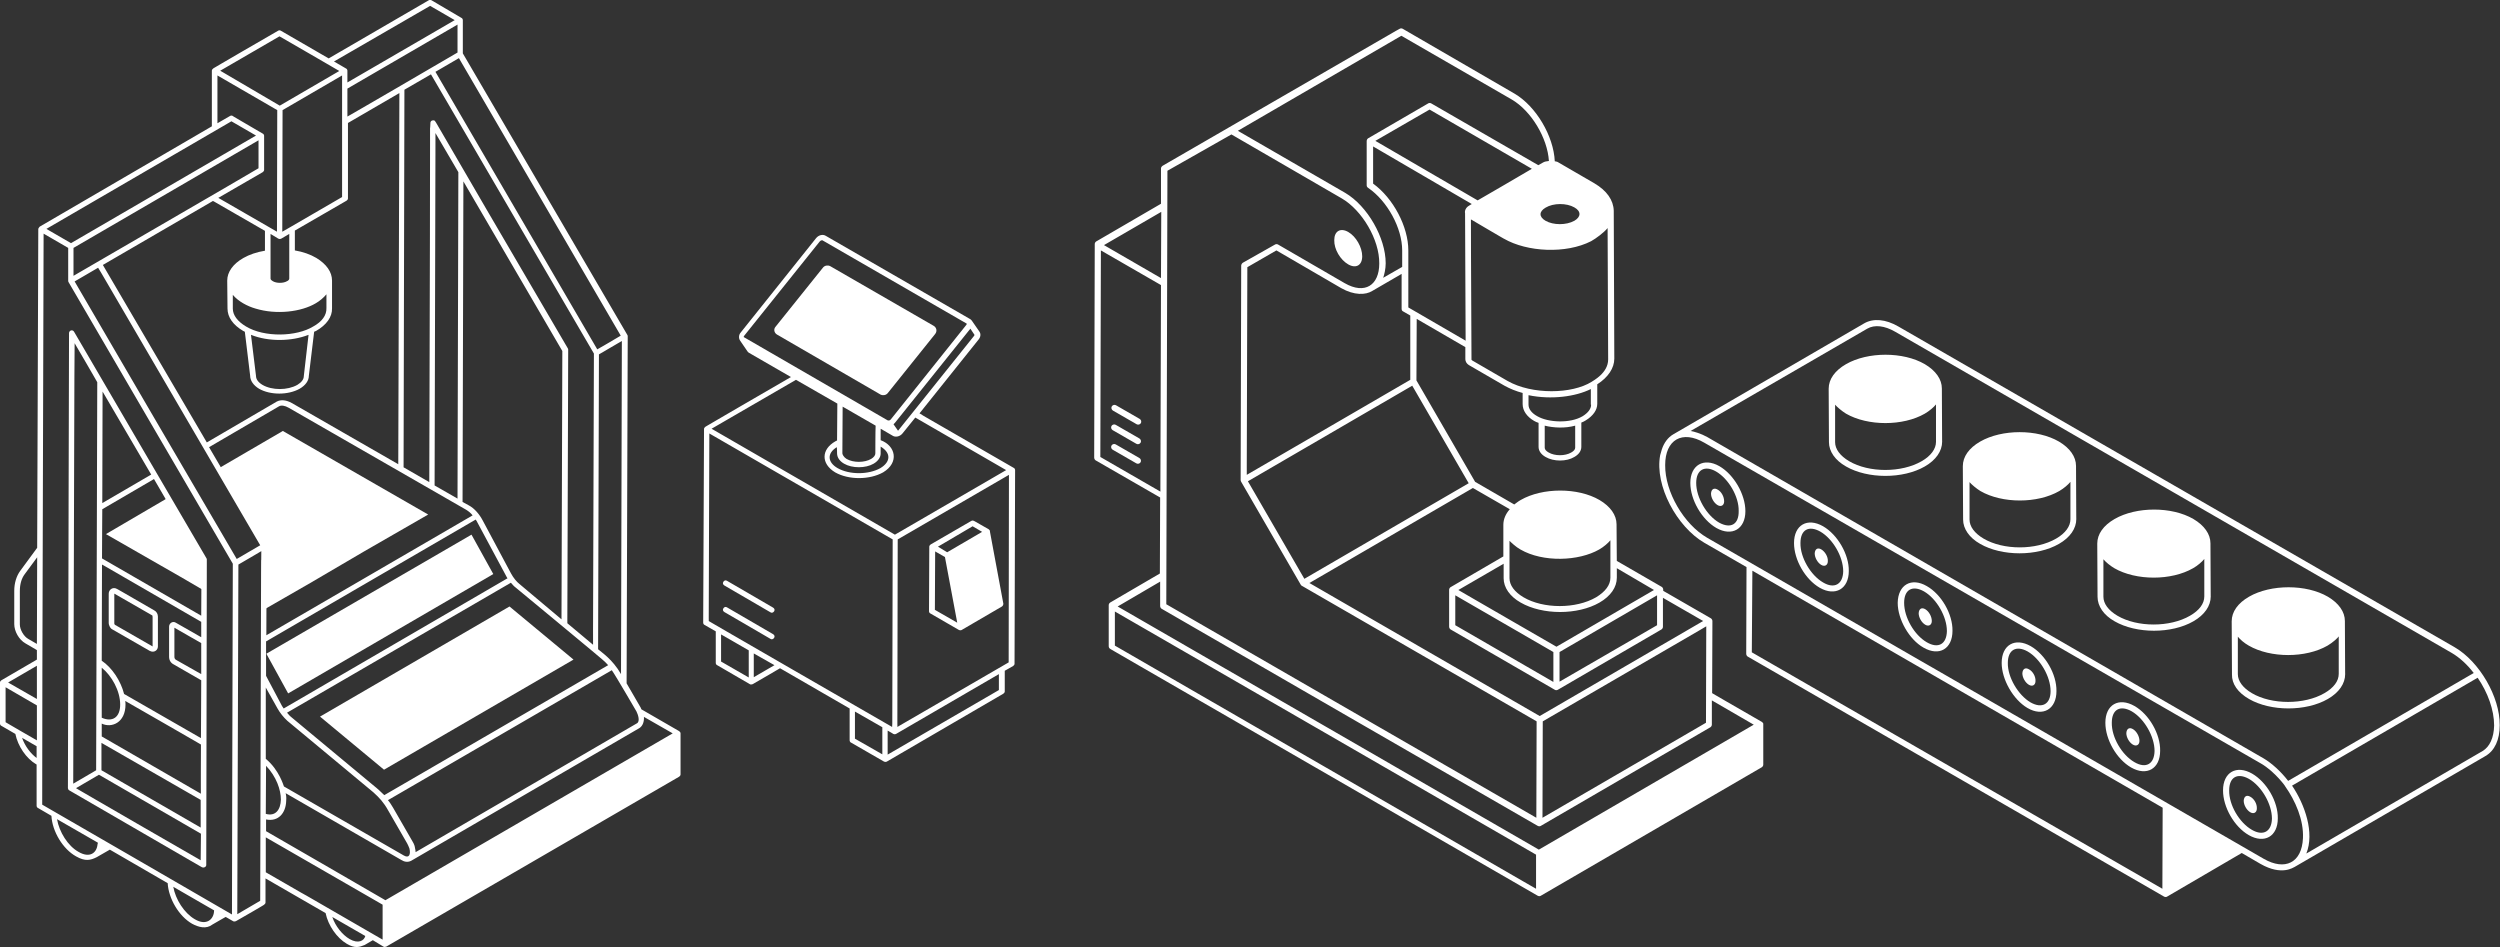 <?xml version="1.0" encoding="utf-8"?>
<!-- Generator: Adobe Illustrator 27.6.1, SVG Export Plug-In . SVG Version: 6.00 Build 0)  -->
<svg version="1.1" id="レイヤー_1" xmlns="http://www.w3.org/2000/svg" xmlns:xlink="http://www.w3.org/1999/xlink" x="0px"
	 y="0px" width="894.5px" height="338.9px" viewBox="0 0 894.5 338.9" style="enable-background:new 0 0 894.5 338.9;"
	 xml:space="preserve">
<rect x="0" y="0" width="894.5" height="338.9" fill="#333333" stroke="none"/>
<style type="text/css">
	.st0{fill:#FFFFFF;}
	.st1{opacity:0.6;}
</style>
<g>
	<g>
		<path class="st0" d="M569.9,66.9l-13.1-7.6c-0.4-0.3-0.9-0.4-1.5-0.4c-1-0.2-2.1,0-2.9,0.4l-2.1,1.2L528.7,73l-2.7,1.5
			c-1.2,0.7-1.2,1.8,0,2.5l3.4,2v0l1.4,0.7l7.8,4.6c8.1,4.7,21.5,5.3,30.2,0.9c0.4-0.2,0.7-0.4,1.1-0.6c4.3-2.5,6.4-5.7,6.4-8.9
			C576.2,72.5,574.2,69.3,569.9,66.9z M563.9,79.9c-3.2,1.8-8.2,1.8-11.4,0c-3.2-1.8-3.2-4.8,0-6.6c3.1-1.8,8.3-1.8,11.4,0
			C567.1,75.1,567.1,78.1,563.9,79.9z"/>
		
			<ellipse transform="matrix(1 -2.830500e-03 2.830500e-03 1 -0.529 1.581)" class="st0" cx="558.1" cy="187.8" rx="19.2" ry="11.1"/>
	</g>
	<path class="st0" d="M399.2,159c-0.5-0.3-1.2-0.1-1.5,0.4c-0.3,0.5-0.1,1.2,0.4,1.5l8.5,4.9c0.5,0.3,1.2,0.1,1.5-0.4
		c0.3-0.5,0.1-1.2-0.4-1.5L399.2,159z"/>
	<path class="st0" d="M399.2,152c-0.5-0.3-1.2-0.1-1.5,0.4c-0.3,0.5-0.1,1.2,0.4,1.5l8.5,4.9c0.5,0.3,1.2,0.1,1.5-0.4
		c0.3-0.5,0.1-1.2-0.4-1.5L399.2,152z"/>
	<path class="st0" d="M406.7,151.8c0.5,0.3,1.2,0.1,1.5-0.4c0.3-0.5,0.1-1.2-0.4-1.5l-8.5-4.9c-0.5-0.3-1.2-0.1-1.5,0.4
		c-0.3,0.5-0.1,1.2,0.4,1.5L406.7,151.8z"/>
	<path class="st0" d="M630.4,258.3c-9.4-5.4-18.2-10.5-17.8-10.3c0-0.5,0,4.3,0.1-25.8c0-0.3-0.2-0.8-0.6-1c0,0,0,0,0,0l-17-9.8
		l0-0.4c0-0.4-0.2-0.8-0.5-1c0,0,0,0,0,0c0,0,0,0,0,0l-16.1-9.3c0-1.3,0,4.8-0.1-13.1c0-3.3-2.2-6.4-6.1-8.7
		c-7.7-4.5-20.4-4.5-28.2,0c-0.9,0.5-1.6,1.1-2.3,1.6l-14-8.1l-21-36.3l0.1-22l17.4,10.1v4.3c0,0.5,0.2,1.5,1.4,2.2l12.6,7.3
		c2,1.1,4.2,2,6.5,2.6v4c0,2.3,1.5,4.5,4.1,6c0.5,0.3,1,0.5,1.6,0.7v8.6c0,1.4,0.9,2.7,2.5,3.6c2.9,1.7,7.5,1.7,10.3,0
		c1.6-0.9,2.5-2.2,2.5-3.6v-8.7c0.6-0.2,1.1-0.5,1.6-0.8c2.6-1.6,4.1-3.7,4.1-5.9v-7c3.9-2.5,6.1-5.8,6.1-9.2c0,0,0,0,0,0
		c0-0.5-0.2-53.3-0.2-52.9c-0.1-3.8-2.5-7.2-6.9-9.8c0,0,0,0,0,0l-13.1-7.6c-0.3-0.2-0.7-0.2-1.1-0.3c-0.4-9-6.7-19.7-14.4-24.2
		l-40-23.2c-0.3-0.2-0.8-0.2-1.1,0c-8.7,5,31.4-18.2-84.8,49c-0.3,0.2-0.6,0.6-0.6,0.9l0,12.7l-23.2,13.5c0,0,0,0,0,0c0,0,0,0,0,0
		l0,0c-0.3,0.2-0.5,0.6-0.5,0.9l-0.2,76.4c0,0.4,0.2,0.8,0.5,1l23.1,13.3l-0.1,27.2l-17.8,10.4c-0.3,0.2-0.5,0.6-0.5,0.9
		c0,0,0,0,0,0v14.7c0,0.4,0.2,0.8,0.6,1c3.1,1.8-25.4-14.6,152.9,88.3c0,0,0,0,0,0c0.4,0.2,0.8,0.2,1.1,0l79.1-46
		c0.3-0.2,0.5-0.6,0.5-0.9v-14.7C630.9,258.8,630.7,258.5,630.4,258.3z M552,258.1c77-44.7,52.3-30.4,58.5-34l-0.1,34.5l-58.5,34
		L552,258.1z M609.4,222.2c-6.1,3.5,21.9-12.7-58.5,34l-82.4-47.6l58.5-34l13.2,7.6c-1.5,1.7-2.3,3.6-2.3,5.6c0,0.4,0,11.8,0,11.3
		c-1.9,1.1,7-4.1-18.9,11c-0.3,0.2-0.5,0.6-0.5,0.9l0,13.2c0,0.4,0.2,0.8,0.5,1l37.3,21.6c0,0,0,0,0,0c0.3,0.2,0.7,0.2,1.1,0
		c0,0,0,0,0,0l0,0l37.1-21.6c0.3-0.2,0.5-0.6,0.5-0.9l0-10.4L609.4,222.2z M544,196.6c8.1,4.7,20.9,4.2,28.2,0
		c1.6-0.9,3.3-2.4,4-3.3l0,13.4c0,2.6-1.8,5-5.1,7c-7.2,4.2-18.9,4.2-26,0c-3.2-1.9-5-4.3-5-6.8l0-13.4
		C540.9,194.3,542.4,195.7,544,196.6z M555.8,244l-35.1-20.3l0-10.7l35.1,20.3C555.8,233.8,555.8,244.6,555.8,244z M558,233.3
		l34.9-20.3l0,10.7L558,243.9C558,243.5,558,232.6,558,233.3z M591.8,211.1l-34.9,20.3c-0.7-0.4-35.7-20.6-35.1-20.3l16.2-9.4l0,5.2
		c0,3.3,2.2,6.5,6.1,8.7c7.8,4.5,20.4,4.5,28.2,0c4-2.3,6.2-5.5,6.2-8.9l0-3.4L591.8,211.1z M545.2,180.9c7.2-4.2,18.9-4.1,26,0
		c6.8,3.9,6.7,9.9-0.1,13.8c-7.2,4.2-18.9,4.2-26,0C538.5,190.8,538.3,184.9,545.2,180.9z M466.7,207.1l-20.2-34.9l58.8-34.2
		l20.2,34.9L466.7,207.1z M504.6,135.9l-58.5,34c0-15.2-0.1,38.9,0.2-74.3l10.4-6l23.2,13.5c4.6,2.6,8.7,2.5,11.1,1l10.5-6.1v12.5
		c0,0.4,0.2,0.8,0.5,0.9l2.6,1.5L504.6,135.9z M528.7,71.7l-36.6-21.3l19.4-11.2l36.6,21.2C547.7,60.7,527.5,72.4,528.7,71.7z
		 M526.6,73l-1,0.6c0,0,0,0,0,0c-1.2,0.7-1.6,1.9-1.4,2.7c0,5.5,0.2,43.7,0.2,45.6l-20.5-11.9V89.6c0-8.5-5.4-18.7-12.6-23.9l0-13.3
		L526.6,73z M563.6,160.2c0,0.6-0.5,1.2-1.4,1.7c-2.2,1.3-5.9,1.3-8.1,0c-0.9-0.5-1.4-1.1-1.4-1.7v-7.9c3.2,0.8,7.3,1,10.9,0V160.2z
		 M569.3,144.8c0,1.5-1.1,2.9-3,4.1c-4.5,2.7-12.4,2.3-16.3,0c-2-1.1-3.1-2.6-3.1-4.1v-3.4c8.2,1.7,16.9,0.5,22.3-2.2V144.8z
		 M575.2,81.6l0.2,47c0,4.9-5.4,7.6-5.9,8c-7,4.4-21.3,4.7-30.1-0.3l-12.6-7.3c-0.3-0.2-0.3-0.3-0.3-0.3
		c-0.2-38.8-0.2-45.4-0.2-50.2c1.5,0.9,12.4,7.3,11.8,6.9c8.3,4.8,22.2,5.5,31.2,0.9C571.1,85.3,573.9,83.2,575.2,81.6z M569.4,67.8
		c8.2,4.8,7.5,12.2-1.1,16.4c-8.3,4.2-21.6,3.5-29.1-0.8c-6.3-3.7-7.5-4.4-12.7-7.4c-0.3-0.2-0.3-0.3,0.1-0.5
		c27.9-16.2,26.5-15.3,26.4-15.3c1.1-0.6,2.7-0.4,3.3,0L569.4,67.8z M501.4,12.8l39.5,22.8c7,4.1,12.8,13.8,13.3,22
		c-0.8,0.1-1.6,0.2-2.2,0.6l-1.6,0.9L512.1,37c-0.3-0.2-0.8-0.2-1.1,0l-21.5,12.5c-0.3,0.2-0.5,0.6-0.5,1c0,0,0,0,0,0s0,0,0,0
		l0,15.8c0,0.4,0.2,0.7,0.5,0.9c6.9,4.7,12.2,14.4,12.2,22.4v5.9l-6.8,3.9c0.4-1.1,0.9-3.2,0.9-5.2c0,0,0,0,0,0c0,0,0,0,0,0
		c0-9.1-6.5-20.5-14.5-25.2l-38.4-22.2L501.4,12.8z M440.6,48.1l39.5,22.9c7.2,4.2,13.5,14.7,13.4,23.3c0,7.7-5.1,11.2-12.4,7
		l-23.8-13.8c-0.3-0.2-0.8-0.2-1.1,0L444.7,94c-0.2,0.1-0.6,0.6-0.6,1l-0.2,76.8c0,0.2,0.1,0.4,0.2,0.6c0,0,0,0,0,0l21.3,36.8
		c0,0,0,0,0,0c0.1,0.2,0.2,0.3,0.4,0.4l84,48.5l-0.1,34.5l-132.4-76.4l0.1-38.4c0,0,0-0.1,0-0.1c0.4-159.8,0.3-104.6,0.3-116.6
		L440.6,48.1z M415.5,75.8l-0.1,23.7L395,87.7L415.5,75.8z M393.7,163.5l0.2-73.9l21.5,12.4c-0.3,101.3-0.2,66.3-0.2,73.9
		L393.7,163.5z M415.1,208.1l0,8.7c0,0.4,0.2,0.8,0.5,1c0.4,0.3,135.1,78,134.6,77.7c0.4,0.2,0.8,0.2,1.1,0
		c0.4-0.3,60.3-35,60.7-35.3c0.3-0.2,0.5-0.6,0.5-0.9l0-8.7l15,8.7c-7.9,4.6,28.5-16.6-76.9,44.7l-150.7-87L415.1,208.1z M549.6,318
		c-13.1-7.6,51.7,29.9-150.7-87v-12.2c5.8,3.3,144.6,83.5,150.7,87V318z"/>
	<path class="st0" d="M551.9,80.9c3.5,2,9,2.1,12.5,0.1c0,0,0,0,0,0c3.9-2.3,3.9-6.3,0-8.6c-3.4-2-9.1-2-12.5,0
		C548,74.6,548.1,78.7,551.9,80.9z M563.3,74.2c2.5,1.4,2.4,3.4,0,4.8c-2.9,1.6-7.5,1.6-10.3,0c-2.4-1.4-2.4-3.3,0-4.7
		C555.8,72.6,560.5,72.6,563.3,74.2z"/>
	<path class="st0" d="M482.4,94.6c2.8,1.6,5,0.3,5-2.9c0-3.2-2.2-7.1-5-8.7c-2.8-1.6-5-0.3-5,2.9C477.3,89.2,479.6,93,482.4,94.6z"
		/>
</g>
<g>
	<path class="st0" d="M661.1,131.2c-7.5,4.3-7.6,11.4-0.1,15.7c7.5,4.3,19.6,4.3,27.1,0c7.5-4.3,7.6-11.4,0.1-15.7
		C680.7,126.9,668.6,126.9,661.1,131.2z"/>
	<path class="st0" d="M805.2,214.4c-7.5,4.3-7.6,11.4-0.1,15.7c7.5,4.3,19.6,4.3,27.1,0c7.5-4.3,7.6-11.4,0.1-15.7
		C824.9,210.1,812.7,210.1,805.2,214.4z"/>
	<path class="st0" d="M757.2,186.7c-7.5,4.3-7.6,11.4-0.1,15.7c7.5,4.3,19.6,4.3,27.1,0c7.5-4.3,7.6-11.4,0.1-15.7
		C776.8,182.3,764.7,182.3,757.2,186.7z"/>
	<path class="st0" d="M709.1,159c-7.5,4.3-7.6,11.4-0.1,15.7c7.5,4.3,19.6,4.3,27.1,0c7.5-4.3,7.6-11.4,0.1-15.7
		S716.6,154.6,709.1,159z"/>
	<path class="st0" d="M615.2,166.8c-5.6-3.2-10.4-0.4-10.4,6c0,6,4.1,13.1,9.3,16.1c5.6,3.2,10.4,0.4,10.4-6
		C624.5,176.9,620.4,169.8,615.2,166.8z M615.1,187c-4.5-2.6-8.2-9-8.2-14.2c0-4.8,3.1-6.4,7.1-4.1c4.5,2.6,8.2,9,8.1,14.1
		C622.2,187.6,619.3,189.3,615.1,187z"/>
	<path class="st0" d="M763.7,252.6c-5.6-3.2-10.4-0.5-10.4,6c0,6,4,13,9.2,16c5.6,3.2,10.4,0.5,10.4-6
		C773,262.7,769,255.6,763.7,252.6z M763.7,272.7c-4.5-2.6-8.2-8.9-8.1-14.1c0-4.8,3-6.4,7.1-4.1c4.5,2.6,8.2,9,8.2,14.2
		C770.8,273.4,767.8,275.1,763.7,272.7z"/>
	<path class="st0" d="M726.6,231.2c-5.6-3.2-10.4-0.5-10.4,6c0,5.9,4.1,13.1,9.2,16.1c5.6,3.3,10.4,0.4,10.4-6
		C735.9,241.2,731.8,234.2,726.6,231.2z M726.5,251.3c-4.4-2.6-8.2-9-8.1-14.1c0-4.7,3-6.4,7.1-4.1c4.5,2.6,8.2,9,8.2,14.2
		C733.7,251.9,730.7,253.7,726.5,251.3z"/>
	<path class="st0" d="M689.4,209.7c-5.5-3.2-10.3-0.5-10.4,6c0,5.9,4.1,13.1,9.2,16c5.7,3.3,10.4,0.4,10.4-6
		C698.7,219.8,694.7,212.7,689.4,209.7z M689.4,229.8c-4.5-2.6-8.1-8.9-8.1-14.1c0-4.8,3-6.4,7.1-4.1c4.5,2.6,8.2,9,8.2,14.2
		C696.5,230.5,693.5,232.2,689.4,229.8z"/>
	<path class="st0" d="M652.3,188.3c-5.6-3.2-10.4-0.5-10.4,6c0,6,4,13,9.2,16c5.6,3.2,10.4,0.4,10.4-6
		C661.6,198.4,657.5,191.3,652.3,188.3z M652.3,208.4c-4.5-2.6-8.2-9-8.1-14.1c0-4.8,3-6.4,7.1-4.1c4.5,2.6,8.2,9,8.2,14.2
		C659.4,209.1,656.3,210.8,652.3,208.4z"/>
	<path class="st0" d="M763.2,260.9c-1.3-0.8-2.3-0.2-2.4,1.4c0,1.5,1,3.3,2.3,4.1c1.3,0.8,2.4,0.1,2.4-1.3
		C765.5,263.5,764.5,261.7,763.2,260.9z"/>
	<path class="st0" d="M805.8,276.8c-5.6-3.2-10.4-0.5-10.4,6c0,6,4,13,9.2,16c5.6,3.2,10.4,0.5,10.4-6
		C815.1,286.8,811,279.8,805.8,276.8z M805.7,296.9c-4.5-2.6-8.2-8.9-8.1-14.1c0-4.8,3-6.4,7.1-4.1c4.5,2.6,8.2,9,8.2,14.2
		C812.8,297.5,809.8,299.3,805.7,296.9z"/>
	<path class="st0" d="M805.2,285.1c-1.3-0.8-2.3-0.2-2.4,1.4c0,1.5,1,3.3,2.3,4.1c1.3,0.8,2.4,0.1,2.4-1.3
		C807.6,287.6,806.5,285.8,805.2,285.1z"/>
	<path class="st0" d="M726,239.5c-1.3-0.8-2.3-0.2-2.4,1.4c0,1.5,1,3.3,2.3,4.1c1.3,0.8,2.4,0.1,2.4-1.3
		C728.4,242,727.3,240.2,726,239.5z"/>
	<path class="st0" d="M688.9,218c-1.3-0.8-2.3-0.2-2.4,1.4c0,1.5,1,3.3,2.3,4.1c1.3,0.8,2.4,0.1,2.4-1.3
		C691.2,220.6,690.2,218.8,688.9,218z"/>
	<path class="st0" d="M651.7,196.6c-1.3-0.8-2.3-0.2-2.4,1.4c0,1.5,1,3.3,2.3,4.1c1.3,0.8,2.4,0.1,2.4-1.3
		C654.1,199.2,653,197.4,651.7,196.6z"/>
	<path class="st0" d="M614.6,175.2c-1.3-0.8-2.3-0.2-2.4,1.4c0,1.5,1,3.3,2.3,4.1c1.3,0.8,2.4,0.1,2.4-1.3
		C616.9,177.7,615.9,175.9,614.6,175.2z"/>
	<path class="st0" d="M878.3,231.6L679.2,116.8c-4.5-2.6-8.9-3-12.2-1.1c-17.1,9.9-51.2,29.8-68.3,39.7c-1.9,1.1-3.3,3-4.1,5.4
		l-0.6,2.1c-2,10.9,6,25.6,15.8,31.3l15.1,8.7l-0.1,31c0,0.4,0.2,0.8,0.5,1l149,85.9c0.4,0.2,0.8,0.2,1.1,0c0,0,0,0,0,0c0,0,0,0,0,0
		l26.7-15.6l6.7,3.9c7.7,4.4,11.8,1.2,12.2,1.1c105.2-61.1,53.3-31,68.3-39.7c3.3-1.9,5.1-5.8,5.1-11c0,0,0,0,0,0
		C894.5,249.3,887.1,236.7,878.3,231.6z M668.1,117.6c2.6-1.5,6.2-1.1,10,1.1l199.1,114.9c2.9,1.7,5.6,4.2,7.9,7.2l-66.4,38.6
		c-2.7-3.5-6-6.4-8.7-8L610.9,156.4c-2.3-1.3-4.8-2-6-2.2L668.1,117.6z M627,204.2L773.8,289l-0.1,29l-146.9-84.6L627,204.2z
		 M810,307.3C538.8,150.8,835.6,322,610.8,192.4c-8.3-4.8-15.1-16.4-15-26c0-9.1,6.1-12.6,14-8L809,273.2c5,2.9,9,8.5,8.6,8.1
		c3.7,5.2,6.7,12.1,6.4,18.6C823.6,308.8,817.5,311.6,810,307.3z M888.3,268.7l-63.1,36.7c3-7.4-0.5-17.5-5.1-24.3l66.4-38.6
		c3.6,5.2,5.9,11.5,5.9,17.1C892.3,264,890.8,267.2,888.3,268.7z"/>
	<path class="st0" d="M804.7,250.1c7.8,4.5,20.4,4.5,28.2,0c4-2.3,6.2-5.5,6.2-8.9c0-1.9,0,7.1-0.1-19c0-3.3-2.2-6.4-6.1-8.7
		c-7.7-4.5-20.4-4.5-28.2,0c-4,2.3-6.2,5.4-6.2,8.8c0,0,0,0,0,0c0,0,0,0,0,0v0v0v0l0.1,19C798.5,244.7,800.7,247.8,804.7,250.1z
		 M805.8,215.3c7.2-4.1,18.9-4.1,26,0c6.8,3.9,6.6,9.9-0.1,13.8c-7.2,4.2-18.8,4.2-26,0C799.2,225.4,798.8,219.4,805.8,215.3z
		 M804.6,231c7.8,4.5,20.4,4.5,28.2,0c1.9-1.1,3.7-2.8,4-3.3l0,13.4c0,2.6-1.8,5-5.1,6.9c-7.2,4.2-18.9,4.2-26,0
		c-3.2-1.9-5-4.3-5-6.8l0-13.4C801.5,228.8,803,230.1,804.6,231z"/>
	<path class="st0" d="M756.6,222.3c7.8,4.5,20.4,4.5,28.2,0c4-2.3,6.2-5.5,6.2-8.9c0-1.9,0,7.1-0.1-19c0-3.3-2.2-6.4-6.1-8.7
		c-7.7-4.5-20.4-4.5-28.2,0c-4,2.3-6.2,5.4-6.2,8.8c0,0,0,0,0,0c0,0,0,0,0,0v0v0v0l0.1,19C750.5,216.9,752.7,220.1,756.6,222.3z
		 M757.7,187.6c7.2-4.2,18.9-4.1,26,0c6.8,4,6.6,9.9-0.1,13.8c-7.2,4.2-18.9,4.2-26,0C751,197.6,750.9,191.6,757.7,187.6z
		 M756.5,203.3c7.8,4.5,20.4,4.5,28.2,0c1.6-0.9,3.2-2.3,4-3.3l0,13.4c0,2.6-1.8,5-5.1,6.9c-7.2,4.2-18.9,4.2-26,0
		c-3.2-1.9-5-4.3-5-6.8l0-13.4C753.4,201.1,755,202.4,756.5,203.3z"/>
	<path class="st0" d="M702.4,185.9c0,3.3,2.2,6.5,6.1,8.7c7.8,4.5,20.4,4.5,28.2,0c4-2.3,6.2-5.5,6.2-8.9c0-1.9,0,7.1-0.1-19
		c0-3.3-2.2-6.4-6.1-8.7c-7.7-4.5-20.4-4.5-28.2,0c-4,2.3-6.2,5.4-6.2,8.8c0,0,0,0,0,0c0,0,0,0,0,0L702.4,185.9z M735.7,192.7
		c-7.2,4.2-18.9,4.2-26,0c-3.2-1.9-5-4.3-5-6.8l0-13.4c0.8,0.9,2.3,2.2,3.9,3.2c7.8,4.5,20.4,4.5,28.2,0c1.7-1,3.2-2.3,4-3.3l0,13.4
		C740.8,188.3,739,190.8,735.7,192.7z M709.7,159.9c7.2-4.1,18.9-4.2,26,0c6.8,3.9,6.6,9.9-0.1,13.8c-7.2,4.2-18.9,4.2-26,0
		C702.9,169.8,702.9,163.8,709.7,159.9z"/>
	<path class="st0" d="M654.4,158.2c0,3.3,2.2,6.5,6.1,8.7c7.8,4.5,20.4,4.5,28.2,0c4-2.3,6.2-5.5,6.2-8.9c0-1.9,0,7.1-0.1-19
		c0-3.3-2.2-6.4-6.1-8.7c-7.7-4.5-20.4-4.5-28.2,0c-4,2.3-6.2,5.4-6.2,8.8c0,0,0,0,0,0c0,0,0,0,0,0L654.4,158.2z M687.6,165
		c-7.2,4.2-18.9,4.2-26,0c-3.2-1.9-5-4.3-5-6.8l0-13.4c0.8,0.9,2.3,2.2,3.9,3.2c7.8,4.5,20.4,4.5,28.2,0c1.7-1,3.2-2.3,4-3.3l0,13.4
		C692.7,160.6,690.9,163.1,687.6,165z M661.6,132.2c7.2-4.1,18.9-4.2,26,0c6.7,3.9,6.7,9.9-0.1,13.8c-7.2,4.2-18.9,4.2-26,0
		C654.9,142.1,654.8,136.1,661.6,132.2z"/>
</g>
<g>
	<g>
		<g>
			<polygon class="st0" points="73.1,200.3 73.1,202.3 73,211.3 65.3,206.8 37.9,191.1 60.1,178.1 			"/>
		</g>
	</g>
	<g class="st1">
		<g>
			<polygon class="st0" points="84.3,201.4 84.2,217.7 84.2,217.7 84.2,201.4 81.8,197.2 68.1,173.5 81.9,197.2 			"/>
		</g>
	</g>
	<g>
		<g>
			<polygon class="st0" points="153.2,184.1 130.1,197.4 111,208.6 94.3,218.2 94.4,202.1 94.4,195.4 92,191.3 78.2,167.6 
				101.2,154.2 			"/>
		</g>
	</g>
	<g>
		<polygon class="st0" points="137.4,275.4 205.2,236 182.3,217 114.5,256.4 		"/>
	</g>
</g>
<g>
	<g>
		<polygon class="st0" points="176.5,205.4 168.7,191.3 95.3,233.9 103.1,248.1 		"/>
	</g>
</g>
<path class="st0" d="M112.5,107.8c-6.9,4-18.1,4-25,0c-6.9-4-6.9-10.5,0.1-14.5c2.3-1.4,5.2-2.3,8.2-2.7v9.2c0,0.7,0.4,1.3,1.3,1.8
	c1.7,1,4.4,1,6.1,0c0.9-0.5,1.3-1.1,1.3-1.8v-9.3c3,0.4,5.9,1.3,8.2,2.7C119.5,97.2,119.5,103.7,112.5,107.8z"/>
<polygon class="st0" points="338.9,198.6 353.3,190.2 358.1,216.2 343.7,224.6 "/>
<path class="st0" d="M277.5,116.9l17-21.2c0.6-0.7,1.6-0.9,2.5-0.5l37.1,21.4c1,0.6,1.3,1.9,0.5,2.9l-17,21.2
	c-0.6,0.7-1.6,0.9-2.5,0.5L278,119.7C277,119.1,276.7,117.8,277.5,116.9z"/>
<path class="st0" d="M251.6,222.8c0,0.3,0.2,0.7,0.5,0.8l4,2.3l0,11.3c0,0.3,0.2,0.7,0.5,0.8l11.7,6.8c0.3,0.2,0.7,0.1,1,0
	c3-1.7,10.3-6,9.8-5.7l24.9,14.4l0,11.4c0,0.3,0.2,0.7,0.5,0.8l11.8,6.8c0.2,0.1,0.6,0.2,1,0c6.8-4,41.7-24.3,41.7-24.3
	c0.3-0.2,0.5-0.5,0.5-0.8v-7.4l3-1.7c0.3-0.2,0.5-0.5,0.5-0.8l0.2-69.3c0,0,0,0,0,0c0-0.3-0.2-0.7-0.5-0.8
	c-52-30-26.4-15.2-33.7-19.5l0,0l21.2-26.5c0.7-0.9,0.8-2,0.2-2.8l-2.7-3.9c-0.4-0.4-0.3-0.4-0.7-0.6l-51.5-29.7
	c-1.1-0.7-2.6-0.3-3.5,0.8l-27,33.8c-0.7,0.8-0.8,2.1-0.1,3v0l2.6,3.8c0.1,0.2,0.3,0.3,0.6,0.5l14.9,8.6l0,0
	c-3.5,2-32.4,18.8-30.6,17.8c-0.3,0.2-0.5,0.5-0.5,0.8c0,0,0,0,0,0L251.6,222.8z M258,227l9.9,5.7l0,9.7l-9.9-5.7L258,227z
	 M269.7,242.3l0-8.5l7.4,4.2L269.7,242.3z M253.6,222.2c0-6.9-0.1,24.9,0.2-67.1v0l65.6,37.9c-0.2,92-0.1,60.2-0.2,67.1
	C318.3,259.6,249.1,219.7,253.6,222.2z M305.9,264.3l0-9.7l9.8,5.6c0,0.4,0,10.4,0,9.7L305.9,264.3z M357.4,246.9L317.6,270
	c0-0.4,0-9.2,0-8.6c0.4,0.2,2.4,1.4,2,1.2c0.2,0.1,0.6,0.2,1,0l36.8-21.4V246.9z M360.9,237c-54.5,31.6-35.7,20.7-39.8,23.1
	c0-6.9-0.1,24.8,0.1-67.1v0l39.8-23.1v0L360.9,237z M348.5,120.2l-27,33.7c0,0.1-0.1,0.1-0.2,0.2l-1.6-2.3c0.2-0.2,0.3-0.3,0.5-0.5
	l27-33.7l1.4,2.1C348.7,119.7,348.7,120,348.5,120.2z M299.5,162.2c0,1.6,1.1,2.9,2.5,3.7c0,0,0,0,0,0c0,0,0,0,0,0
	c2.9,1.7,7.7,1.7,10.6,0c0,0,0,0,0,0c0,0,0,0,0,0c1.7-1,2.5-2.4,2.5-3.6c0-0.4,0-2.9,0-2.5c3.7,2.2,3.7,5.4-0.1,7.7
	c-4.3,2.4-11.1,2.4-15.3,0c-3.5-2-4-5.2-0.3-7.5C299.5,160.2,299.5,162.6,299.5,162.2z M313.2,162.2c0,0.7-0.5,1.4-1.5,2
	c-2.4,1.4-6.4,1.4-8.8,0c-1-0.6-1.5-1.6-1.5-2c0-0.4,0.1-17.8,0.1-16.7l0,0l11.8,6.8C313.2,154,313.2,162.6,313.2,162.2z
	 M266.3,120.1l27-33.7c0.3-0.4,0.9-0.5,1-0.4l51.6,29.8c0,0.2,0,0.3-0.2,0.5l-27,33.8c-0.4,0.4-0.7,0.4-1.1,0.3l-51.5-29.8
	C266.1,120.5,266.1,120.3,266.3,120.1z M284.8,135.9l14.8,8.5l-0.1,13.2c0,0,0,0,0,0c-0.2,0.1-0.4,0.2-0.6,0.3
	c-5.1,2.9-5.2,8-0.1,11.1c4.9,2.8,12.4,2.7,17.2,0h0c5.8-3.5,4.5-9.5-0.9-11.5l0-4.1l0,0l4.3,2.5c0.9,0.6,2.5,0.4,3.5-0.8l4.6-5.7
	l32.5,18.8l-39.8,23.1l-65.6-37.9l0,0L284.8,135.9L284.8,135.9z"/>
<path class="st0" d="M72.3,310.3c0.6,0.3,1.5-0.1,1.5-0.8l0,0C74,208.8,74,199.5,74,200.3c0,0,0,0,0,0c0-0.2,0-0.3-0.1-0.5
	c-3.2-5.4-50.6-86.6-47.4-81.1c-0.5-0.9-1.8-0.5-1.8,0.5C24,387.4,25,18.1,24.3,282c0,0.2,0.2,0.7,0.5,0.8
	C77.2,313.2,71.9,310.1,72.3,310.3z M34.8,136.8c0,0.8-0.4,139.3-0.4,138.8l-8.2,4.8c0.3-95.9,0.4-155.9,0.5-157.6
	C26.9,123.1,35.4,137.7,34.8,136.8z M72.1,200.5L72.1,200.5L72,220.3l-35.5-20.5c0-3,0.1-18.6,0.1-17.6l18.5-10.8
	C55.3,171.8,73.2,202.5,72.1,200.5z M72,222.5c0,0.4,0,5.9,0,5.5l-9.1-5.2c-1.1-0.7-2.4,0.2-2.4,1.4V235c0,1.2,0.6,2.2,1.6,2.7
	l9.9,5.7c0,0.4-0.1,22-0.1,20.7l-27.5-15.8c-1.2-4.7-4.3-9.4-8-11.9c0-0.4,0.1-36.7,0.1-34.4C40.2,204.1,23.4,194.4,72,222.5z
	 M71.8,307.8c-0.4-0.2-45.1-26-44.6-25.8l8.2-4.8l36.5,21.1L71.8,307.8z M36.4,263.5c0-0.4,0-5,0-4.6c3.5,1.7,8.5-0.3,8.5-6.8
	c0-0.4,0-0.8-0.1-1.3c0.4,0.2,28.9,16.6,27.1,15.6c0,0.4-0.1,18.7,0,17.6L36.4,263.5z M43,252.1c0,4.6-2.8,6.4-6.6,4.7v0l0-17.9
	C40,241.8,43,247.2,43,252.1z M36.3,275.6l0-9.8l35.5,20.4l0,9.9L36.3,275.6z M63,236.1c-0.4-0.2-0.6-0.6-0.6-1.1v-10.4l9.6,5.5
	l0,11.1L63,236.1z M36.6,180l0.1-39.9l17.4,29.7L36.6,180z"/>
<path class="st0" d="M38.9,223c0,0.4,0.4,1.8,1.3,2.2l13.4,7.7c1.6,0.8,2.9-0.3,2.9-1.6v-10.7c0-0.9-0.5-1.8-1.3-2.2
	c-1.1-0.6-14.1-8.2-13.4-7.7c-1.3-0.8-2.9,0.2-2.9,1.7V223z M54.6,220.9l0,10.4l-13.4-7.7c-0.2-0.1-0.3-0.3-0.3-0.5l0-10.7l13.4,7.7
	C54.7,220.2,54.5,220.5,54.6,220.9z"/>
<path class="st0" d="M243,277.9c0.3-0.2,0.5-0.5,0.5-0.8l0-14.7c0,0,0,0,0,0c0-0.3-0.2-0.6-0.5-0.8l0,0c0,0,0,0,0,0c0,0,0,0,0,0
	l-13.5-7.8c0,0,0,0,0,0c-0.1-0.1-0.1-0.3-0.2-0.5l-5.1-8.8l0.4-124.1c0-0.2,0-0.3-0.1-0.5c0,0,0,0,0,0L165.6,19.1V7.2
	c0-0.3-0.2-0.7-0.5-0.8l-10.7-6.3c-0.3-0.2-0.7-0.2-1,0l-35.8,20.8L100.5,11c-0.3-0.2-0.7-0.2-1,0c-1.1,0.6-24.7,14.3-23.2,13.5
	c-0.3,0.2-0.5,0.5-0.5,0.8v19.9L14.2,81.1c-0.3,0.3-0.5,0.7-0.5,0.8L13.3,196l-6.1,8.3c-1.3,1.8-2.1,4.3-2.1,7.1l0,11.9
	c0,2.6,1.7,5.6,4,6.9l4.1,2.4l0,3.4l-12.7,7.4c-0.3,0.2-0.5,0.5-0.5,0.8l0,14.7c0,0.3,0.2,0.7,0.5,0.8l5,2.9l0,0
	c0.9,4.4,3.9,8.8,7.5,10.9c0,0,0,0,0.1,0l0,14.8c0,0.3,0.2,0.7,0.5,0.8l4.8,2.8c0.3,5.6,4.1,11.9,8.8,14.5c3.3,1.9,5.2,1.4,7.4,0.3
	l4.7-2.7L60,316c0.3,5.5,4,11.8,8.7,14.5c2.4,1.3,5.1,2,7.3,0.3c0.4-0.2,5.1-3,4.8-2.7l2.6,1.5c0.3,0.2,0.7,0.1,1,0c0,0,0,0,0,0
	c3-1.7,10.6-6.1,10.1-5.9c0.3-0.2,0.5-0.5,0.5-0.8l0-8.6l21.5,12.4c0.9,4.4,4,8.9,7.6,11c2.9,1.7,4.5,1.2,6.4,0.4l2.9-1.7l0,0
	l3.8,2.3c0.3,0.2,0.7,0.1,1,0L243,277.9z M76.4,72l18.4,10.6l0,0v7.1c0,0,0,0,0,0c-3,0.5-5.6,1.4-7.7,2.6c-3.7,2.1-5.8,5-5.8,8.1
	c0,0.1,0.1,9.9,0.1,10c0,3.1,2,5.9,5.6,8c0.2,0.1,0.4,0.2,0.6,0.3l1.9,15.7c0,1.8,1.2,3.5,3.2,4.7c4,2.3,10.4,2.3,14.5,0
	c2.1-1.2,3.3-2.9,3.3-4.6l1.9-15.8c0,0,0,0,0,0c0.2-0.1,0.5-0.2,0.7-0.3c3.7-2.1,5.8-5,5.7-8.1c0-0.4,0-10.6,0-9.9
	c0-3.1-2-5.9-5.6-8.1c-2.2-1.3-4.8-2.2-7.7-2.7h0v-7.1l0,0l18.5-10.7c0.3-0.2,0.5-0.5,0.5-0.8V44l18.4-10.7l-0.4,132.8l-38.1-21.9
	c-2-1.1-3.9-1.3-5.4-0.5l-25,14.6l0,0L36.8,94.8l0,0l39.4-22.9C76.3,72,76.3,72,76.4,72z M99.6,85.4c0.2,0.1,0.6,0.2,1,0l2.9-1.7v16
	c0,0,0,0,0,0c0,0.4-0.5,0.8-0.8,0.9c-1.3,0.8-3.8,0.8-5.1,0c-0.3-0.2-0.8-0.5-0.8-0.9v-16L99.6,85.4z M222.2,241.2
	C222.2,241.2,222.2,241.2,222.2,241.2c-3.1-5.4-7-7.8-8.2-8.9l0.3-105.5l8.2-4.8L222.2,241.2z M230.4,256.5
	C230.4,256.5,230.4,256.5,230.4,256.5l10.3,5.9l-102.8,59.7c-23.6-13.7-22.3-12.9-42.7-24.7v-4.2c4.4,0.9,7.1-2.3,7.2-6.7
	c0.1-1.1,0-2-0.2-2.7l0,0c0,0,0,0,0,0c0,0,0,0,0,0l41.4,23.9c1.1,0.7,2.3,0.9,3.5,0.3l81.7-47.5C230,259.7,230.5,258.2,230.4,256.5z
	 M144.7,32.1l9.5-5.5l58.3,99.9c-0.4,135.6-0.3,85.6-0.3,104.2l-9.2-7.7c0-10-0.1,36.2,0.3-97.8c0-0.2,0-0.3-0.1-0.5
	c-51.6-88-46.8-80.6-47.8-81.6c-0.6-0.2-1.4,0.1-1.4,0.9c-0.3,11,0.1-37.4-0.4,128.5l-9.2-5.3L144.7,32.1z M185.8,208.9
	c-0.9-0.7-2.1-2.1-3-3.8l-10.1-18.9c-1.1-2.1-2.9-4.3-5-5.4l-2.2-1.2l0.3-114.7l0,0l35.4,60.7l-0.3,96L185.8,208.9z M101.5,253.5
	C101.5,253.5,101.5,253.5,101.5,253.5c-0.2-0.3-0.4-0.6-0.6-0.9c-0.2-0.4-6.1-11.5-5.7-10.8c0-3.7,0-12.8,0-12.3v0l75-43.6
	c0,0,0,0,0,0c0.2,0.3,0.5,0.7,0.7,1.2l10.1,18.8c0.2,0.3,0.3,0.7,0.6,1c0,0,0,0,0,0L101.5,253.5z M155.8,47.6l8.2,14l0,0l-0.3,116.8
	l0,0l-8.2-4.7C155.9,21,155.8,53,155.8,47.6z M166.8,182.4c0.8,0.5,1.6,1.1,2.3,2c0,0,0,0,0,0l-73.8,42.9v0l0.1-31.8
	c0-0.2,0-0.3-0.1-0.5v0L74.8,160l25-14.6c0.8-0.5,2.1-0.3,3.5,0.5L166.8,182.4z M99.3,253.5c0.9,1.6,2.1,3.1,3.5,4.4
	c42.2,35.1,27.7,23,30.8,25.6c2.1,1.9,3.7,3.6,5.3,6.5l6.8,11.8c0.2,0.4,0.6,1.2,0.8,1.8c0.5,2.1-0.1,3.6-2,2.5l-42.9-24.7
	c-0.2-0.4-1.7-5.9-6.5-9.9l0-25.5L99.3,253.5z M95.1,291.2c0-0.4,0.1-18.3,0.1-17.2c3.7,3.9,5.3,8.6,5.3,12.1
	C100.4,289.7,98.6,292.2,95.1,291.2z M134.8,282c-3.1-2.6,11.4,9.5-30.8-25.6c-0.2-0.2-0.6-0.5-1.3-1.4l80.1-46.5
	c0.6,0.7,1.1,1.3,1.8,1.8c0.4,0.3,28.5,23.6,28.1,23.3c2.2,1.9,3.5,2.8,4.9,4.4c0,0,0,0,0,0l-80.1,46.5
	C136.9,284,135.9,282.9,134.8,282z M124.3,41.7v-10l39.4-22.9v10C157.6,22.4,123.9,42,124.3,41.7z M89.8,119.8
	c6.2,2.5,14.5,2.4,20.6,0c0,0,0,0,0,0l-1.7,14.8c0,1.1-0.8,2.2-2.3,3.1c-3.5,2-9.1,2-12.5,0c-1.5-0.9-2.3-2-2.3-3.2L89.8,119.8
	C89.8,119.8,89.8,119.8,89.8,119.8z M112.1,116.8c-6,3.7-17.5,4-24.1,0c-3-1.8-4.7-4-4.7-6.4l0-4.9c2,2.4,5.3,4.1,8.1,4.9
	c7.5,2.3,16.4,1.2,21.6-1.9c1.4-0.8,2.8-2,3.8-3.2v4.9C116.9,112.8,115.2,115.1,112.1,116.8z M112.1,106.9c-5.6,3.2-13.8,3.6-20,1.8
	c-9.5-2.9-12.1-10-4-14.6c1.8-1.1,4.1-1.9,6.7-2.4v8.1c0,0.9,0.6,2,1.7,2.6c2.1,1.2,5.4,1,7.1,0c0,0,0,0,0,0c0,0,0,0,0,0
	c1.3-0.7,1.8-1.7,1.8-2.6v-8.2c2.5,0.5,4.8,1.3,6.8,2.5C118.6,97.8,118.2,103.3,112.1,106.9z M101,82.9l0.1-43.5L122.4,27
	c0,14.4,0,27.6,0,43.5C122,70.7,100.6,83.2,101,82.9z M26.3,98.7v-10l66.2-38.5v10C92,60.6,22.1,101.1,26.3,98.7z M26.7,100.7
	l8.4-4.9l0,0C41.1,106,13.7,59,93.1,195.1l-8.4,4.9l0,0C70.5,175.8,38.8,121.5,26.7,100.7L26.7,100.7z M227.9,258.8l-79.2,46.1
	c0-0.5-0.1-1-0.2-1.4c-0.1-0.7-0.2-1.3-1-2.6l-6.8-11.8c-0.6-1-1.2-2-1.9-2.8c0,0,0,0,0,0l80.1-46.5c1.5,2.1,9,15.1,8.8,14.7
	C228.3,255.7,229.1,258.1,227.9,258.8z M213.7,125c-78.9-135.3-52-89.2-57.9-99.3v0l8.4-4.9l0,0l57.9,99.3
	C221.2,120.7,213.2,125.3,213.7,125z M153.9,2.1l8.8,5.1l-38.4,22.3v-4.2c0-0.3-0.2-0.7-0.5-0.8l-4.3-2.5L153.9,2.1z M100,13
	c0.4,0.2,22.8,13.2,21.4,12.4l-21.3,12.4h0L78.8,25.3L100,13z M77.8,27l21.4,12.4l-0.1,43.5C97,81.7,77.8,70.6,78.1,70.8L94,61.6
	c0.3-0.2,0.5-0.5,0.5-0.8V48.6c0-0.3-0.2-0.7-0.5-0.8c-6.8-4-11.2-6.5-10.7-6.3c-0.3-0.2-0.7-0.2-1,0l-4.5,2.6V27z M82.8,43.4
	l8.8,5.1L25.4,87v0l-8.8-5.1C23.3,78-8,96.2,82.8,43.4z M13.2,230.4l-3.1-1.8c-1.6-0.9-3-3.3-3-5.2l0-11.9c0-2.5,0.6-4.5,1.7-6
	l4.5-6.1C13.3,199.7,13.2,232.5,13.2,230.4z M13.2,238.2l0,11.9l-10.3-5.9L13.2,238.2z M2,245.9l11.2,6.5l0,12.5
	c-0.4-0.2-11.6-6.7-11.2-6.5L2,245.9z M7.9,264l5.2,3l0,4.2C10.9,269.6,8.9,266.9,7.9,264z M15.6,83.6l8.8,5.1c0,1.2,0-4.3,0,11.7
	c0,0.2,0,0.3,0.1,0.5c5.8,9.9,58.5,100.4,58.8,100.8c-0.2,79.2-0.3,108.8-0.3,125.5c-5.4-3.2-68.3-39.5-67.9-39.3
	C15.1,250.3,15.1,265.9,15.6,83.6z M28.1,304.8c-3.8-2.1-6.9-7.1-7.7-11.7l14.6,8.4c0,0.2,0,0.3-0.1,0.6
	C34.6,305.3,32,307.1,28.1,304.8z M69.7,328.9c-3.8-2.2-6.9-7.1-7.7-11.6c0.4,0.2,15.5,9,14.6,8.4C76.6,328.9,73.9,331.4,69.7,328.9
	z M93.1,322.3l-8.2,4.8c0-0.5,0.4-125.7,0.4-125.1v0c0.4-0.2,8.7-5.1,8.2-4.8C93.4,212.1,93.5,161,93.1,322.3z M95.1,299.6
	c1.2,0.7,44.6,25.7,41.8,24.1v12.5c-57.4-33.2-5.1-2.9-41.8-24.1L95.1,299.6z M125.1,336c-2.6-1.5-5.1-4.6-6.2-7.9l11.8,6.8
	C130.3,336.6,128.2,337.8,125.1,336z"/>
<path class="st0" d="M353.8,189.4c-0.4-0.2-5.7-3.3-5.3-3c-0.3-0.2-0.7-0.2-1,0l-14.5,8.4c-0.3,0.2-0.5,0.5-0.5,0.8l-0.1,23.1
	c0,0.3,0.2,0.7,0.5,0.8l10.2,5.9c0.4,0.2,0.9,0.1,1,0l14.4-8.4c0.3-0.2,0.5-0.6,0.5-1l-4.8-25.8C354.3,189.9,354,189.6,353.8,189.4z
	 M348,188.3l3.4,2l-12.5,7.3h0l-3.3-2L348,188.3z M334.5,218.2l0.1-20.9l3.5,2l4.4,23.5L334.5,218.2z M357.1,215.7l-12.7,7.4
	l-4.4-23.9l12.7-7.4L357.1,215.7z"/>
<path class="st0" d="M260.1,217.3c-0.5-0.3-1-0.1-1.3,0.4c-0.3,0.5-0.1,1,0.4,1.3l16.5,9.6c0.4,0.3,1,0.1,1.3-0.4
	c0.3-0.5,0.1-1-0.4-1.3L260.1,217.3z"/>
<path class="st0" d="M260.1,207.8c-0.5-0.3-1-0.1-1.3,0.4c-0.3,0.5-0.1,1,0.4,1.3l16.5,9.6c0.4,0.3,1,0.1,1.3-0.4
	c0.3-0.5,0.1-1-0.4-1.3L260.1,207.8z"/>
</svg>
